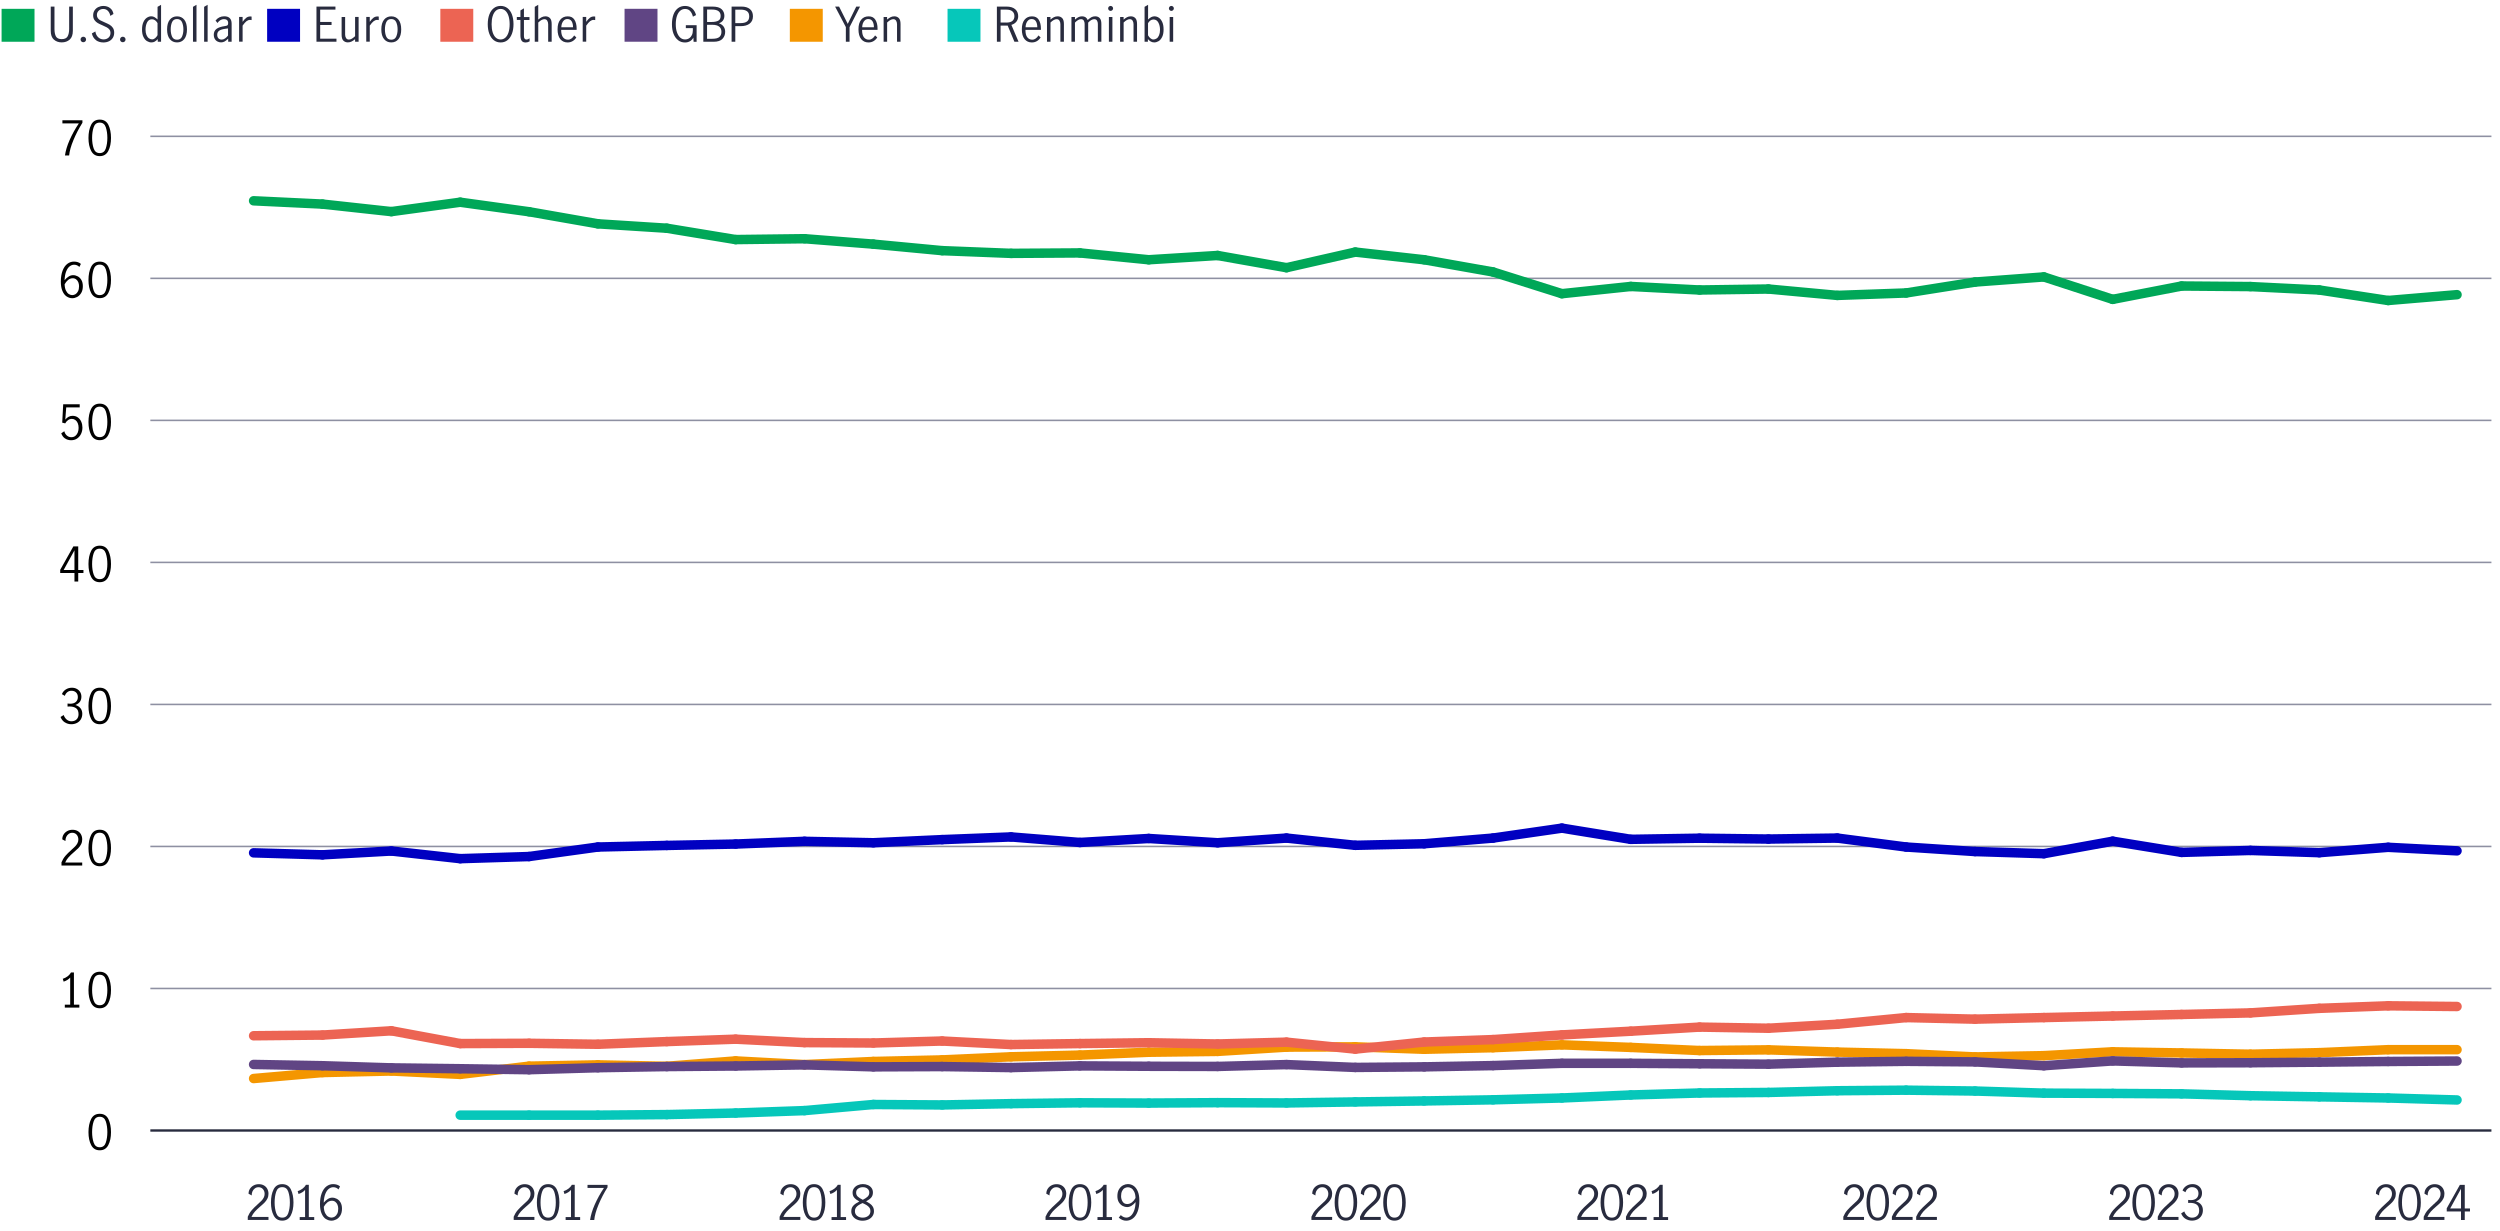 <?xml version="1.0" encoding="UTF-8"?>
<svg id="values" xmlns="http://www.w3.org/2000/svg" viewBox="0 0 790.36 389.26">
  <defs>
    <style>
      .cls-1, .cls-2, .cls-3, .cls-4, .cls-5, .cls-6, .cls-7, .cls-8, .cls-9 {
        fill: none;
      }

      .cls-2 {
        stroke: #8e90a2;
        stroke-width: .5px;
      }

      .cls-2, .cls-4, .cls-5, .cls-6, .cls-7, .cls-8, .cls-9 {
        stroke-miterlimit: 10;
      }

      .cls-10 {
        fill: #00a758;
      }

      .cls-3 {
        stroke: #ec6453;
        stroke-linejoin: round;
      }

      .cls-3, .cls-4, .cls-6, .cls-7, .cls-8, .cls-9 {
        stroke-linecap: round;
        stroke-width: 3px;
      }

      .cls-4 {
        stroke: #f49600;
      }

      .cls-5 {
        stroke: #282b3e;
        stroke-width: .75px;
      }

      .cls-11 {
        fill: #604584;
      }

      .cls-12 {
        fill: #06c7ba;
      }

      .cls-6 {
        stroke: #00a758;
      }

      .cls-7 {
        stroke: #604584;
      }

      .cls-8 {
        stroke: #06c7ba;
      }

      .cls-13 {
        fill: #0000c1;
      }

      .cls-14 {
        fill: #ec6453;
      }

      .cls-15 {
        fill: #282b3e;
      }

      .cls-16 {
        fill: #f49600;
      }

      .cls-9 {
        stroke: #0000c1;
      }
    </style>
  </defs>
  <g>
    <g>
      <g>
        <path d="M28.82,362.01c-.57-1.1-.85-2.46-.85-4.09s.28-3.02.83-4.13c.55-1.11,1.46-1.67,2.73-1.67s2.19.56,2.74,1.67c.54,1.12.82,2.49.82,4.13s-.28,3-.85,4.09c-.57,1.1-1.47,1.65-2.71,1.65s-2.14-.55-2.71-1.65ZM33.44,361.25c.33-.96.5-2.08.5-3.34s-.16-2.39-.49-3.38c-.33-.98-.97-1.47-1.93-1.47s-1.59.49-1.91,1.47c-.33.98-.49,2.11-.49,3.38s.17,2.37.5,3.34.96,1.45,1.91,1.45,1.59-.48,1.92-1.45Z"/>
        <g>
          <path d="M22.19,317.62v-8.58c-.47.56-1.16,1-2.07,1.3l-.27-.9c.56-.18,1.07-.44,1.53-.79.46-.34.82-.75,1.07-1.22h.92v10.19h1.71v.93h-4.59v-.93h1.71Z"/>
          <path d="M28.82,317.11c-.57-1.1-.85-2.46-.85-4.1s.28-3.02.83-4.13c.55-1.11,1.46-1.67,2.73-1.67s2.19.56,2.74,1.67c.54,1.12.82,2.49.82,4.13s-.28,3-.85,4.1c-.57,1.1-1.47,1.65-2.71,1.65s-2.14-.55-2.71-1.65ZM33.44,316.35c.33-.97.5-2.08.5-3.34s-.16-2.39-.49-3.38c-.33-.98-.97-1.47-1.93-1.47s-1.59.49-1.91,1.47c-.33.98-.49,2.11-.49,3.38s.17,2.37.5,3.34c.33.96.96,1.45,1.91,1.45s1.59-.48,1.92-1.45Z"/>
        </g>
        <g>
          <path d="M20.66,270.59c.5-.57,1.13-1.2,1.9-1.89.51-.45.91-.82,1.2-1.12.29-.3.53-.63.72-.99.19-.36.29-.75.29-1.17,0-.6-.17-1.1-.52-1.52-.35-.41-.82-.62-1.4-.62-.44,0-.83.12-1.16.37-.33.25-.59.56-.77.96-.17.4-.25.82-.23,1.27l-1-.52c0-.56.12-1.07.41-1.53.28-.46.67-.82,1.16-1.09.5-.27,1.05-.41,1.66-.41s1.18.13,1.64.4c.46.27.82.63,1.06,1.09s.37.97.37,1.54-.11,1.07-.34,1.52c-.23.46-.51.86-.85,1.21-.34.35-.81.78-1.4,1.28-.71.61-1.29,1.16-1.72,1.64-.44.48-.79,1.04-1.07,1.67h5.38v.96h-6.55v-1.02c.33-.79.74-1.47,1.24-2.04Z"/>
          <path d="M28.82,272.21c-.57-1.1-.85-2.46-.85-4.1s.28-3.02.83-4.13c.55-1.11,1.46-1.67,2.73-1.67s2.19.56,2.74,1.67c.54,1.12.82,2.49.82,4.13s-.28,3-.85,4.1c-.57,1.1-1.47,1.65-2.71,1.65s-2.14-.55-2.71-1.65ZM33.44,271.45c.33-.97.5-2.08.5-3.34s-.16-2.39-.49-3.38c-.33-.98-.97-1.47-1.93-1.47s-1.59.49-1.91,1.47c-.33.98-.49,2.11-.49,3.38s.17,2.37.5,3.34c.33.96.96,1.45,1.91,1.45s1.59-.48,1.92-1.45Z"/>
        </g>
        <g>
          <path d="M20.47,228.36c-.62-.41-1.06-.98-1.33-1.69l.99-.62c.2.58.52,1.06.95,1.43.44.37.93.55,1.49.55.68,0,1.23-.2,1.64-.6.41-.4.62-.94.62-1.62,0-.88-.25-1.51-.75-1.89-.5-.38-1.2-.57-2.1-.57-.27,0-.48,0-.63.03v-.96c.24.04.51.06.81.06.79,0,1.4-.19,1.82-.57s.63-.89.63-1.53-.19-1.09-.56-1.46c-.37-.36-.86-.54-1.48-.54-.5,0-.94.15-1.31.46-.38.31-.63.69-.76,1.15l-.93-.54c.24-.61.64-1.1,1.21-1.47.57-.37,1.22-.56,1.96-.56.57,0,1.08.12,1.54.37s.81.58,1.07,1.01c.25.43.38.91.38,1.44,0,.63-.15,1.16-.45,1.59-.3.43-.79.78-1.46,1.05.71.2,1.25.55,1.63,1.04.38.49.56,1.07.56,1.73s-.15,1.25-.45,1.75-.71.88-1.24,1.15c-.53.27-1.12.41-1.78.41-.77,0-1.46-.21-2.08-.62Z"/>
          <path d="M28.82,227.31c-.57-1.1-.85-2.46-.85-4.1s.28-3.02.83-4.13c.55-1.11,1.46-1.67,2.73-1.67s2.19.56,2.74,1.67c.54,1.12.82,2.49.82,4.13s-.28,3-.85,4.1c-.57,1.1-1.47,1.65-2.71,1.65s-2.14-.55-2.71-1.65ZM33.44,226.55c.33-.97.5-2.08.5-3.34s-.16-2.39-.49-3.38c-.33-.98-.97-1.47-1.93-1.47s-1.59.49-1.91,1.47c-.33.98-.49,2.11-.49,3.38s.17,2.37.5,3.34c.33.96.96,1.45,1.91,1.45s1.59-.48,1.92-1.45Z"/>
        </g>
        <g>
          <path d="M23.54,181.15h-4.51v-1l4.16-7.41h1.54v7.47h1.65v.94h-1.65v2.7h-1.19v-2.7ZM23.54,180.2v-6.21h-.01l-3.41,6.21h3.42Z"/>
          <path d="M28.82,182.41c-.57-1.1-.85-2.46-.85-4.1s.28-3.02.83-4.13c.55-1.11,1.46-1.67,2.73-1.67s2.19.56,2.74,1.67c.54,1.12.82,2.49.82,4.13s-.28,3-.85,4.1c-.57,1.1-1.47,1.65-2.71,1.65s-2.14-.55-2.71-1.65ZM33.44,181.65c.33-.97.5-2.08.5-3.34s-.16-2.39-.49-3.38c-.33-.98-.97-1.47-1.93-1.47s-1.59.49-1.91,1.47c-.33.98-.49,2.11-.49,3.38s.17,2.37.5,3.34c.33.96.96,1.45,1.91,1.45s1.59-.48,1.92-1.45Z"/>
        </g>
        <g>
          <path d="M20.54,138.61c-.55-.38-.94-.93-1.17-1.63l.96-.65c.15.58.42,1.04.82,1.38.4.34.86.51,1.39.51s.94-.14,1.29-.42c.35-.28.61-.65.77-1.09.17-.45.25-.93.25-1.44,0-.58-.09-1.08-.28-1.52-.19-.43-.45-.76-.77-.98-.33-.23-.69-.34-1.09-.34-.44,0-.84.13-1.21.4s-.67.61-.88,1.02l-.95-.23.31-5.81h5.22v.98h-4.26l-.3,3.87c.65-.8,1.42-1.2,2.29-1.2.66,0,1.23.17,1.7.52.47.35.83.8,1.07,1.37.24.56.36,1.17.36,1.81,0,.72-.14,1.39-.43,2-.29.61-.71,1.1-1.25,1.47-.54.37-1.17.55-1.89.55s-1.39-.19-1.94-.58Z"/>
          <path d="M28.82,137.51c-.57-1.1-.85-2.46-.85-4.1s.28-3.02.83-4.13c.55-1.11,1.46-1.67,2.73-1.67s2.19.56,2.74,1.67c.54,1.12.82,2.49.82,4.13s-.28,3-.85,4.1c-.57,1.1-1.47,1.65-2.71,1.65s-2.14-.55-2.71-1.65ZM33.44,136.75c.33-.97.5-2.08.5-3.34s-.16-2.39-.49-3.38c-.33-.98-.97-1.47-1.93-1.47s-1.59.49-1.91,1.47c-.33.98-.49,2.11-.49,3.38s.17,2.37.5,3.34c.33.96.96,1.45,1.91,1.45s1.59-.48,1.92-1.45Z"/>
        </g>
        <g>
          <path d="M21.07,93.73c-.55-.37-1-.95-1.33-1.73-.34-.79-.51-1.77-.51-2.95,0-1.37.19-2.53.56-3.49s.87-1.67,1.5-2.15,1.33-.71,2.1-.71c.43,0,.83.06,1.21.18.38.12.7.31.97.56l-.48.96c-.45-.47-1-.71-1.67-.71-.47,0-.92.16-1.37.49-.44.32-.81.85-1.11,1.58-.3.73-.48,1.67-.53,2.82.41-.49.84-.88,1.3-1.16.45-.29.92-.43,1.4-.43.51,0,1,.13,1.47.38s.86.64,1.16,1.16.45,1.17.45,1.94c0,.88-.18,1.6-.53,2.17-.35.57-.78.98-1.29,1.25-.51.26-1.01.39-1.51.39-.64,0-1.24-.19-1.79-.56ZM23.87,93c.33-.2.6-.51.81-.94.21-.43.31-.96.31-1.6,0-.42-.08-.82-.22-1.2-.15-.38-.38-.69-.68-.93-.3-.24-.66-.36-1.08-.36-.55,0-1.04.18-1.48.54-.44.36-.8.82-1.1,1.37.03.83.17,1.5.43,2.01.26.51.56.87.92,1.09.36.21.71.32,1.06.32s.71-.1,1.04-.3Z"/>
          <path d="M28.82,92.61c-.57-1.1-.85-2.46-.85-4.1s.28-3.02.83-4.13c.55-1.11,1.46-1.67,2.73-1.67s2.19.56,2.74,1.67c.54,1.12.82,2.49.82,4.13s-.28,3-.85,4.1c-.57,1.1-1.47,1.65-2.71,1.65s-2.14-.55-2.71-1.65ZM33.44,91.85c.33-.97.5-2.08.5-3.34s-.16-2.39-.49-3.38c-.33-.98-.97-1.47-1.93-1.47s-1.59.49-1.91,1.47c-.33.98-.49,2.11-.49,3.38s.17,2.37.5,3.34c.33.96.96,1.45,1.91,1.45s1.59-.48,1.92-1.45Z"/>
        </g>
        <g>
          <path d="M22.02,44.25c.78-1.76,1.74-3.51,2.9-5.24h-5.19v-.98h6.33v.78c-1.11,1.77-2.06,3.59-2.84,5.47s-1.24,3.5-1.36,4.87h-1.32c.21-1.5.7-3.13,1.48-4.9Z"/>
          <path d="M28.82,47.71c-.57-1.1-.85-2.46-.85-4.1s.28-3.02.83-4.13c.55-1.11,1.46-1.67,2.73-1.67s2.19.56,2.74,1.67c.54,1.12.82,2.49.82,4.13s-.28,3-.85,4.1c-.57,1.1-1.47,1.65-2.71,1.65s-2.14-.55-2.71-1.65ZM33.44,46.95c.33-.97.5-2.08.5-3.34s-.16-2.39-.49-3.38c-.33-.98-.97-1.47-1.93-1.47s-1.59.49-1.91,1.47c-.33.98-.49,2.11-.49,3.38s.17,2.37.5,3.34c.33.96.96,1.45,1.91,1.45s1.59-.48,1.92-1.45Z"/>
        </g>
      </g>
      <g>
        <line class="cls-5" x1="47.53" y1="357.4" x2="787.65" y2="357.4"/>
        <line class="cls-2" x1="47.53" y1="312.5" x2="787.65" y2="312.5"/>
        <line class="cls-2" x1="47.53" y1="267.6" x2="787.65" y2="267.6"/>
        <line class="cls-2" x1="47.53" y1="222.7" x2="787.65" y2="222.7"/>
        <line class="cls-2" x1="47.53" y1="177.8" x2="787.65" y2="177.8"/>
        <line class="cls-2" x1="47.53" y1="132.9" x2="787.65" y2="132.9"/>
        <line class="cls-2" x1="47.53" y1="88" x2="787.65" y2="88"/>
        <line class="cls-2" x1="47.53" y1="43.1" x2="787.65" y2="43.1"/>
      </g>
    </g>
    <g>
      <g>
        <line class="cls-6" x1="101.95" y1="64.52" x2="80.18" y2="63.48"/>
        <line class="cls-6" x1="123.72" y1="66.9" x2="101.95" y2="64.52"/>
        <line class="cls-6" x1="145.49" y1="63.93" x2="123.72" y2="66.9"/>
        <line class="cls-6" x1="167.25" y1="66.94" x2="145.49" y2="63.93"/>
        <line class="cls-6" x1="189.02" y1="70.76" x2="167.25" y2="66.94"/>
        <line class="cls-6" x1="210.79" y1="72.15" x2="189.02" y2="70.76"/>
        <line class="cls-6" x1="232.56" y1="75.74" x2="210.79" y2="72.15"/>
        <line class="cls-6" x1="254.33" y1="75.47" x2="232.56" y2="75.74"/>
        <line class="cls-6" x1="276.1" y1="77.18" x2="254.33" y2="75.47"/>
        <line class="cls-6" x1="297.86" y1="79.24" x2="276.1" y2="77.18"/>
        <line class="cls-6" x1="319.63" y1="80.1" x2="297.86" y2="79.24"/>
        <line class="cls-6" x1="341.4" y1="79.96" x2="319.63" y2="80.1"/>
        <line class="cls-6" x1="363.17" y1="82.12" x2="341.4" y2="79.96"/>
        <line class="cls-6" x1="384.94" y1="80.77" x2="363.17" y2="82.12"/>
        <line class="cls-6" x1="406.71" y1="84.63" x2="384.94" y2="80.77"/>
        <line class="cls-6" x1="428.47" y1="79.69" x2="406.71" y2="84.63"/>
        <line class="cls-6" x1="450.24" y1="82.12" x2="428.47" y2="79.69"/>
        <line class="cls-6" x1="472.01" y1="85.98" x2="450.24" y2="82.12"/>
        <line class="cls-6" x1="493.78" y1="92.85" x2="472.01" y2="85.98"/>
        <line class="cls-6" x1="515.55" y1="90.56" x2="493.78" y2="92.85"/>
        <line class="cls-6" x1="537.31" y1="91.68" x2="515.55" y2="90.56"/>
        <line class="cls-6" x1="559.08" y1="91.37" x2="537.31" y2="91.68"/>
        <line class="cls-6" x1="580.85" y1="93.39" x2="559.08" y2="91.37"/>
        <line class="cls-6" x1="602.62" y1="92.62" x2="580.85" y2="93.39"/>
        <line class="cls-6" x1="624.39" y1="89.17" x2="602.62" y2="92.62"/>
        <line class="cls-6" x1="646.16" y1="87.55" x2="624.39" y2="89.17"/>
        <line class="cls-6" x1="667.92" y1="94.64" x2="646.16" y2="87.55"/>
        <line class="cls-6" x1="689.69" y1="90.42" x2="667.92" y2="94.64"/>
        <line class="cls-6" x1="711.46" y1="90.6" x2="689.69" y2="90.42"/>
        <line class="cls-6" x1="733.23" y1="91.68" x2="711.46" y2="90.6"/>
        <line class="cls-6" x1="755" y1="95" x2="733.23" y2="91.68"/>
        <line class="cls-6" x1="776.77" y1="93.16" x2="755" y2="95"/>
      </g>
      <g>
        <line class="cls-9" x1="101.95" y1="270.25" x2="80.18" y2="269.62"/>
        <line class="cls-9" x1="123.72" y1="269.04" x2="101.95" y2="270.25"/>
        <line class="cls-9" x1="145.49" y1="271.46" x2="123.72" y2="269.04"/>
        <line class="cls-9" x1="167.25" y1="270.79" x2="145.49" y2="271.46"/>
        <line class="cls-9" x1="189.02" y1="267.78" x2="167.25" y2="270.79"/>
        <line class="cls-9" x1="210.79" y1="267.28" x2="189.02" y2="267.78"/>
        <line class="cls-9" x1="232.56" y1="266.84" x2="210.79" y2="267.28"/>
        <line class="cls-9" x1="254.33" y1="265.98" x2="232.56" y2="266.84"/>
        <line class="cls-9" x1="276.1" y1="266.43" x2="254.33" y2="265.98"/>
        <line class="cls-9" x1="297.86" y1="265.44" x2="276.1" y2="266.43"/>
        <line class="cls-9" x1="319.63" y1="264.59" x2="297.86" y2="265.44"/>
        <line class="cls-9" x1="341.4" y1="266.34" x2="319.63" y2="264.59"/>
        <line class="cls-9" x1="363.17" y1="265.08" x2="341.4" y2="266.34"/>
        <line class="cls-9" x1="384.94" y1="266.43" x2="363.17" y2="265.08"/>
        <line class="cls-9" x1="406.71" y1="264.95" x2="384.94" y2="266.43"/>
        <line class="cls-9" x1="428.47" y1="267.24" x2="406.71" y2="264.95"/>
        <line class="cls-9" x1="450.24" y1="266.75" x2="428.47" y2="267.24"/>
        <line class="cls-9" x1="472.01" y1="264.95" x2="450.24" y2="266.75"/>
        <line class="cls-9" x1="493.78" y1="261.81" x2="472.01" y2="264.95"/>
        <line class="cls-9" x1="515.55" y1="265.35" x2="493.78" y2="261.81"/>
        <line class="cls-9" x1="537.31" y1="264.99" x2="515.55" y2="265.35"/>
        <line class="cls-9" x1="559.08" y1="265.26" x2="537.31" y2="264.99"/>
        <line class="cls-9" x1="580.85" y1="264.95" x2="559.08" y2="265.26"/>
        <line class="cls-9" x1="602.62" y1="267.78" x2="580.85" y2="264.95"/>
        <line class="cls-9" x1="624.39" y1="269.21" x2="602.62" y2="267.78"/>
        <line class="cls-9" x1="646.16" y1="269.89" x2="624.39" y2="269.21"/>
        <line class="cls-9" x1="667.92" y1="265.94" x2="646.16" y2="269.89"/>
        <line class="cls-9" x1="689.69" y1="269.48" x2="667.92" y2="265.94"/>
        <line class="cls-9" x1="711.46" y1="268.86" x2="689.69" y2="269.48"/>
        <line class="cls-9" x1="733.23" y1="269.57" x2="711.46" y2="268.86"/>
        <line class="cls-9" x1="755" y1="267.87" x2="733.23" y2="269.57"/>
        <line class="cls-9" x1="776.77" y1="268.99" x2="755" y2="267.87"/>
      </g>
      <g>
        <line class="cls-8" x1="167.25" y1="352.55" x2="145.49" y2="352.55"/>
        <line class="cls-8" x1="189.02" y1="352.55" x2="167.25" y2="352.55"/>
        <line class="cls-8" x1="210.79" y1="352.37" x2="189.02" y2="352.55"/>
        <line class="cls-8" x1="232.56" y1="351.88" x2="210.79" y2="352.37"/>
        <line class="cls-8" x1="254.33" y1="351.11" x2="232.56" y2="351.88"/>
        <line class="cls-8" x1="276.1" y1="349.18" x2="254.33" y2="351.11"/>
        <line class="cls-8" x1="297.86" y1="349.32" x2="276.1" y2="349.18"/>
        <line class="cls-8" x1="319.63" y1="348.91" x2="297.86" y2="349.32"/>
        <line class="cls-8" x1="341.4" y1="348.64" x2="319.63" y2="348.91"/>
        <line class="cls-8" x1="363.17" y1="348.73" x2="341.4" y2="348.64"/>
        <line class="cls-8" x1="384.94" y1="348.6" x2="363.17" y2="348.73"/>
        <line class="cls-8" x1="406.71" y1="348.69" x2="384.94" y2="348.6"/>
        <line class="cls-8" x1="428.47" y1="348.37" x2="406.71" y2="348.69"/>
        <line class="cls-8" x1="450.24" y1="348.06" x2="428.47" y2="348.37"/>
        <line class="cls-8" x1="472.01" y1="347.7" x2="450.24" y2="348.06"/>
        <line class="cls-8" x1="493.78" y1="347.12" x2="472.01" y2="347.7"/>
        <line class="cls-8" x1="515.55" y1="346.17" x2="493.78" y2="347.12"/>
        <line class="cls-8" x1="537.31" y1="345.54" x2="515.55" y2="346.17"/>
        <line class="cls-8" x1="559.08" y1="345.37" x2="537.31" y2="345.54"/>
        <line class="cls-8" x1="580.85" y1="344.83" x2="559.08" y2="345.37"/>
        <line class="cls-8" x1="602.62" y1="344.65" x2="580.85" y2="344.83"/>
        <line class="cls-8" x1="624.39" y1="344.92" x2="602.62" y2="344.65"/>
        <line class="cls-8" x1="646.16" y1="345.59" x2="624.39" y2="344.92"/>
        <line class="cls-8" x1="667.92" y1="345.68" x2="646.16" y2="345.59"/>
        <line class="cls-8" x1="689.69" y1="345.81" x2="667.92" y2="345.68"/>
        <line class="cls-8" x1="711.46" y1="346.4" x2="689.69" y2="345.81"/>
        <line class="cls-8" x1="733.23" y1="346.76" x2="711.46" y2="346.4"/>
        <line class="cls-8" x1="755" y1="347.12" x2="733.23" y2="346.76"/>
        <line class="cls-8" x1="776.77" y1="347.75" x2="755" y2="347.12"/>
      </g>
      <g>
        <line class="cls-4" x1="101.95" y1="339.08" x2="80.18" y2="340.97"/>
        <line class="cls-4" x1="123.72" y1="338.59" x2="101.95" y2="339.08"/>
        <line class="cls-4" x1="145.49" y1="339.66" x2="123.72" y2="338.59"/>
        <line class="cls-4" x1="167.25" y1="337.06" x2="145.49" y2="339.66"/>
        <line class="cls-4" x1="189.02" y1="336.65" x2="167.25" y2="337.06"/>
        <line class="cls-4" x1="210.79" y1="337.1" x2="189.02" y2="336.65"/>
        <line class="cls-4" x1="232.56" y1="335.4" x2="210.79" y2="337.1"/>
        <line class="cls-4" x1="254.33" y1="336.56" x2="232.56" y2="335.4"/>
        <line class="cls-4" x1="276.1" y1="335.58" x2="254.33" y2="336.56"/>
        <line class="cls-4" x1="297.86" y1="335.08" x2="276.1" y2="335.58"/>
        <line class="cls-4" x1="319.63" y1="334.1" x2="297.86" y2="335.08"/>
        <line class="cls-4" x1="341.4" y1="333.56" x2="319.63" y2="334.1"/>
        <line class="cls-4" x1="363.17" y1="332.66" x2="341.4" y2="333.56"/>
        <line class="cls-4" x1="384.94" y1="332.39" x2="363.17" y2="332.66"/>
        <line class="cls-4" x1="406.71" y1="331.04" x2="384.94" y2="332.39"/>
        <line class="cls-4" x1="428.47" y1="330.95" x2="406.71" y2="331.04"/>
        <line class="cls-4" x1="450.24" y1="331.72" x2="428.47" y2="330.95"/>
        <line class="cls-4" x1="472.01" y1="331.22" x2="450.24" y2="331.72"/>
        <line class="cls-4" x1="493.78" y1="330.32" x2="472.01" y2="331.22"/>
        <line class="cls-4" x1="515.55" y1="331.13" x2="493.78" y2="330.32"/>
        <line class="cls-4" x1="537.31" y1="332.12" x2="515.55" y2="331.13"/>
        <line class="cls-4" x1="559.08" y1="331.9" x2="537.31" y2="332.12"/>
        <line class="cls-4" x1="580.85" y1="332.61" x2="559.08" y2="331.9"/>
        <line class="cls-4" x1="602.62" y1="333.11" x2="580.85" y2="332.61"/>
        <line class="cls-4" x1="624.39" y1="334.14" x2="602.62" y2="333.11"/>
        <line class="cls-4" x1="646.16" y1="333.74" x2="624.39" y2="334.14"/>
        <line class="cls-4" x1="667.92" y1="332.52" x2="646.16" y2="333.74"/>
        <line class="cls-4" x1="689.69" y1="332.88" x2="667.92" y2="332.52"/>
        <line class="cls-4" x1="711.46" y1="333.29" x2="689.69" y2="332.88"/>
        <line class="cls-4" x1="733.23" y1="332.79" x2="711.46" y2="333.29"/>
        <line class="cls-4" x1="755" y1="331.85" x2="733.23" y2="332.79"/>
        <line class="cls-4" x1="776.77" y1="331.85" x2="755" y2="331.85"/>
      </g>
      <g>
        <line class="cls-7" x1="101.95" y1="336.92" x2="80.18" y2="336.52"/>
        <line class="cls-7" x1="123.72" y1="337.6" x2="101.95" y2="336.92"/>
        <line class="cls-7" x1="145.49" y1="337.87" x2="123.72" y2="337.6"/>
        <line class="cls-7" x1="167.25" y1="338.18" x2="145.49" y2="337.87"/>
        <line class="cls-7" x1="189.02" y1="337.55" x2="167.25" y2="338.18"/>
        <line class="cls-7" x1="210.79" y1="337.19" x2="189.02" y2="337.55"/>
        <line class="cls-7" x1="232.56" y1="337.01" x2="210.79" y2="337.19"/>
        <line class="cls-7" x1="254.33" y1="336.65" x2="232.56" y2="337.01"/>
        <line class="cls-7" x1="276.1" y1="337.28" x2="254.33" y2="336.65"/>
        <line class="cls-7" x1="297.86" y1="337.19" x2="276.1" y2="337.28"/>
        <line class="cls-7" x1="319.63" y1="337.51" x2="297.86" y2="337.19"/>
        <line class="cls-7" x1="341.4" y1="336.97" x2="319.63" y2="337.51"/>
        <line class="cls-7" x1="363.17" y1="337.1" x2="341.4" y2="336.97"/>
        <line class="cls-7" x1="384.94" y1="337.15" x2="363.17" y2="337.1"/>
        <line class="cls-7" x1="406.71" y1="336.56" x2="384.94" y2="337.15"/>
        <line class="cls-7" x1="428.47" y1="337.46" x2="406.71" y2="336.56"/>
        <line class="cls-7" x1="450.24" y1="337.28" x2="428.47" y2="337.46"/>
        <line class="cls-7" x1="472.01" y1="336.88" x2="450.24" y2="337.28"/>
        <line class="cls-7" x1="493.78" y1="336.16" x2="472.01" y2="336.88"/>
        <line class="cls-7" x1="515.55" y1="336.16" x2="493.78" y2="336.16"/>
        <line class="cls-7" x1="537.31" y1="336.3" x2="515.55" y2="336.16"/>
        <line class="cls-7" x1="559.08" y1="336.43" x2="537.31" y2="336.3"/>
        <line class="cls-7" x1="580.85" y1="335.8" x2="559.08" y2="336.43"/>
        <line class="cls-7" x1="602.62" y1="335.53" x2="580.85" y2="335.8"/>
        <line class="cls-7" x1="624.39" y1="335.71" x2="602.62" y2="335.53"/>
        <line class="cls-7" x1="646.16" y1="336.92" x2="624.39" y2="335.71"/>
        <line class="cls-7" x1="667.92" y1="335.4" x2="646.16" y2="336.92"/>
        <line class="cls-7" x1="689.69" y1="336.03" x2="667.92" y2="335.4"/>
        <line class="cls-7" x1="711.46" y1="335.98" x2="689.69" y2="336.03"/>
        <line class="cls-7" x1="733.23" y1="335.8" x2="711.46" y2="335.98"/>
        <line class="cls-7" x1="755" y1="335.58" x2="733.23" y2="335.8"/>
        <line class="cls-7" x1="776.77" y1="335.44" x2="755" y2="335.58"/>
      </g>
      <g>
        <line class="cls-3" x1="101.95" y1="327.23" x2="80.18" y2="327.45"/>
        <line class="cls-3" x1="123.72" y1="325.88" x2="101.95" y2="327.23"/>
        <line class="cls-3" x1="145.49" y1="329.92" x2="123.72" y2="325.88"/>
        <line class="cls-3" x1="167.25" y1="329.83" x2="145.49" y2="329.92"/>
        <line class="cls-3" x1="189.02" y1="330.14" x2="167.25" y2="329.83"/>
        <line class="cls-3" x1="210.79" y1="329.29" x2="189.02" y2="330.14"/>
        <line class="cls-3" x1="232.56" y1="328.53" x2="210.79" y2="329.29"/>
        <line class="cls-3" x1="254.33" y1="329.61" x2="232.56" y2="328.53"/>
        <line class="cls-3" x1="276.1" y1="329.74" x2="254.33" y2="329.61"/>
        <line class="cls-3" x1="297.86" y1="329.11" x2="276.1" y2="329.74"/>
        <line class="cls-3" x1="319.63" y1="330.23" x2="297.86" y2="329.11"/>
        <line class="cls-3" x1="341.4" y1="329.92" x2="319.63" y2="330.23"/>
        <line class="cls-3" x1="363.17" y1="329.65" x2="341.4" y2="329.92"/>
        <line class="cls-3" x1="384.94" y1="330.05" x2="363.17" y2="329.65"/>
        <line class="cls-3" x1="406.71" y1="329.47" x2="384.94" y2="330.05"/>
        <line class="cls-3" x1="428.47" y1="331.67" x2="406.71" y2="329.47"/>
        <line class="cls-3" x1="450.24" y1="329.43" x2="428.47" y2="331.67"/>
        <line class="cls-3" x1="472.01" y1="328.66" x2="450.24" y2="329.43"/>
        <line class="cls-3" x1="493.78" y1="327.18" x2="472.01" y2="328.66"/>
        <line class="cls-3" x1="515.55" y1="326.01" x2="493.78" y2="327.18"/>
        <line class="cls-3" x1="537.31" y1="324.71" x2="515.55" y2="326.01"/>
        <line class="cls-3" x1="559.08" y1="325.07" x2="537.31" y2="324.71"/>
        <line class="cls-3" x1="580.85" y1="323.81" x2="559.08" y2="325.07"/>
        <line class="cls-3" x1="602.62" y1="321.7" x2="580.85" y2="323.81"/>
        <line class="cls-3" x1="624.39" y1="322.2" x2="602.62" y2="321.7"/>
        <line class="cls-3" x1="646.16" y1="321.7" x2="624.39" y2="322.2"/>
        <line class="cls-3" x1="667.92" y1="321.21" x2="646.16" y2="321.7"/>
        <line class="cls-3" x1="689.69" y1="320.72" x2="667.92" y2="321.21"/>
        <line class="cls-3" x1="711.46" y1="320.22" x2="689.69" y2="320.72"/>
        <line class="cls-3" x1="733.23" y1="318.78" x2="711.46" y2="320.22"/>
        <line class="cls-3" x1="755" y1="317.98" x2="733.23" y2="318.78"/>
        <line class="cls-3" x1="776.77" y1="318.2" x2="755" y2="317.98"/>
      </g>
    </g>
  </g>
  <g>
    <rect class="cls-1" x="68.31" y="374.01" width="49.5" height="12.9"/>
    <path class="cls-15" d="M79.55,382.63c.5-.57,1.13-1.2,1.9-1.89.51-.45.91-.83,1.2-1.12s.53-.63.72-.99c.19-.36.29-.75.29-1.17,0-.6-.17-1.1-.52-1.51-.35-.41-.82-.62-1.4-.62-.44,0-.83.12-1.16.37s-.59.56-.77.96c-.17.39-.25.82-.23,1.27l-1-.53c0-.56.12-1.07.41-1.53s.67-.83,1.16-1.09c.5-.27,1.05-.41,1.66-.41s1.18.13,1.64.4c.46.27.82.63,1.06,1.09s.37.97.37,1.54-.11,1.07-.34,1.52c-.23.46-.51.86-.85,1.21-.34.36-.81.78-1.4,1.28-.71.61-1.29,1.16-1.72,1.64-.44.49-.79,1.04-1.07,1.67h5.38v.96h-6.55v-1.02c.33-.79.74-1.47,1.24-2.04Z"/>
    <path class="cls-15" d="M86.51,384.25c-.57-1.1-.85-2.46-.85-4.09s.28-3.02.83-4.13c.55-1.11,1.46-1.67,2.73-1.67s2.19.56,2.74,1.67c.54,1.12.82,2.49.82,4.13s-.28,3-.85,4.09c-.57,1.1-1.47,1.65-2.71,1.65s-2.14-.55-2.71-1.65ZM91.14,383.5c.33-.96.5-2.08.5-3.34s-.16-2.39-.49-3.38c-.33-.98-.97-1.47-1.93-1.47s-1.59.49-1.91,1.47c-.33.98-.49,2.11-.49,3.38s.17,2.37.5,3.34.96,1.45,1.91,1.45,1.59-.48,1.92-1.45Z"/>
    <path class="cls-15" d="M96.45,384.76v-8.58c-.47.56-1.16,1-2.07,1.3l-.27-.9c.56-.18,1.07-.44,1.53-.79s.82-.75,1.07-1.22h.92v10.19h1.71v.93h-4.59v-.93h1.71Z"/>
    <path class="cls-15" d="M103,385.38c-.55-.37-1-.95-1.33-1.73-.34-.78-.51-1.77-.51-2.95,0-1.37.19-2.53.56-3.49s.87-1.67,1.5-2.15c.63-.47,1.33-.71,2.1-.71.43,0,.83.06,1.21.18s.7.31.97.55l-.48.96c-.45-.47-1-.71-1.67-.71-.47,0-.92.16-1.37.49s-.81.85-1.11,1.58c-.3.73-.48,1.67-.53,2.82.41-.49.84-.88,1.3-1.16.45-.29.92-.43,1.4-.43.51,0,1,.13,1.47.38.47.26.86.64,1.16,1.16s.45,1.17.45,1.93c0,.88-.18,1.61-.53,2.18-.35.57-.78.98-1.29,1.24-.51.26-1.01.39-1.51.39-.64,0-1.24-.19-1.79-.56ZM105.81,384.64c.33-.2.6-.51.81-.94.21-.42.31-.96.31-1.6,0-.42-.08-.82-.22-1.2-.15-.38-.38-.69-.68-.93-.3-.24-.66-.36-1.08-.36-.55,0-1.04.18-1.48.54-.44.36-.8.82-1.1,1.37.03.83.17,1.5.43,2.01.26.51.56.87.92,1.09.36.21.71.32,1.06.32s.71-.1,1.04-.3Z"/>
  </g>
  <g>
    <rect class="cls-1" x="152.38" y="374.01" width="49.5" height="12.9"/>
    <path class="cls-15" d="M163.62,382.63c.5-.57,1.13-1.2,1.9-1.89.51-.45.91-.83,1.2-1.12s.53-.63.72-.99c.19-.36.29-.75.29-1.17,0-.6-.17-1.1-.52-1.51-.35-.41-.82-.62-1.4-.62-.44,0-.83.12-1.16.37s-.59.56-.77.96c-.17.39-.25.82-.23,1.27l-1-.53c0-.56.12-1.07.41-1.53s.67-.83,1.16-1.09c.5-.27,1.05-.41,1.66-.41s1.18.13,1.64.4c.46.27.82.63,1.06,1.09s.37.97.37,1.54-.11,1.07-.34,1.52c-.23.46-.51.86-.85,1.21-.34.36-.81.78-1.4,1.28-.71.61-1.29,1.16-1.72,1.64-.44.49-.79,1.04-1.07,1.67h5.38v.96h-6.55v-1.02c.33-.79.74-1.47,1.24-2.04Z"/>
    <path class="cls-15" d="M170.58,384.25c-.57-1.1-.85-2.46-.85-4.09s.28-3.02.83-4.13c.55-1.11,1.46-1.67,2.73-1.67s2.19.56,2.74,1.67c.54,1.12.82,2.49.82,4.13s-.28,3-.85,4.09c-.57,1.1-1.47,1.65-2.71,1.65s-2.14-.55-2.71-1.65ZM175.21,383.5c.33-.96.5-2.08.5-3.34s-.16-2.39-.49-3.38c-.33-.98-.97-1.47-1.93-1.47s-1.59.49-1.91,1.47c-.33.98-.49,2.11-.49,3.38s.17,2.37.5,3.34.96,1.45,1.91,1.45,1.59-.48,1.92-1.45Z"/>
    <path class="cls-15" d="M180.52,384.76v-8.58c-.47.56-1.16,1-2.07,1.3l-.27-.9c.56-.18,1.07-.44,1.53-.79s.82-.75,1.07-1.22h.92v10.19h1.71v.93h-4.59v-.93h1.71Z"/>
    <path class="cls-15" d="M188.03,380.8c.78-1.76,1.74-3.51,2.9-5.24h-5.19v-.98h6.33v.78c-1.11,1.77-2.06,3.59-2.84,5.47s-1.24,3.5-1.36,4.87h-1.32c.21-1.5.7-3.13,1.48-4.9Z"/>
  </g>
  <g>
    <rect class="cls-1" x="236.45" y="374.01" width="49.5" height="12.9"/>
    <path class="cls-15" d="M247.69,382.63c.5-.57,1.13-1.2,1.9-1.89.51-.45.91-.83,1.2-1.12s.53-.63.72-.99c.19-.36.29-.75.29-1.17,0-.6-.17-1.1-.52-1.51-.35-.41-.82-.62-1.4-.62-.44,0-.83.12-1.16.37s-.59.56-.77.96c-.17.39-.25.82-.23,1.27l-1-.53c0-.56.12-1.07.41-1.53s.67-.83,1.16-1.09c.5-.27,1.05-.41,1.66-.41s1.18.13,1.64.4c.46.27.82.63,1.06,1.09s.37.97.37,1.54-.11,1.07-.34,1.52c-.23.46-.51.86-.85,1.21-.34.36-.81.78-1.4,1.28-.71.61-1.29,1.16-1.72,1.64-.44.49-.79,1.04-1.07,1.67h5.38v.96h-6.55v-1.02c.33-.79.74-1.47,1.24-2.04Z"/>
    <path class="cls-15" d="M254.65,384.25c-.57-1.1-.85-2.46-.85-4.09s.28-3.02.83-4.13c.55-1.11,1.46-1.67,2.73-1.67s2.19.56,2.74,1.67c.54,1.12.82,2.49.82,4.13s-.28,3-.85,4.09c-.57,1.1-1.47,1.65-2.71,1.65s-2.14-.55-2.71-1.65ZM259.28,383.5c.33-.96.5-2.08.5-3.34s-.16-2.39-.49-3.38c-.33-.98-.97-1.47-1.93-1.47s-1.59.49-1.91,1.47c-.33.98-.49,2.11-.49,3.38s.17,2.37.5,3.34.96,1.45,1.91,1.45,1.59-.48,1.92-1.45Z"/>
    <path class="cls-15" d="M264.59,384.76v-8.58c-.47.56-1.16,1-2.07,1.3l-.27-.9c.56-.18,1.07-.44,1.53-.79s.82-.75,1.07-1.22h.92v10.19h1.71v.93h-4.59v-.93h1.71Z"/>
    <path class="cls-15" d="M275.64,381.1c.44.46.66,1.06.66,1.81,0,.59-.16,1.11-.47,1.57-.32.46-.75.81-1.3,1.06s-1.16.38-1.83.38-1.25-.12-1.79-.37c-.55-.24-.98-.59-1.3-1.04s-.48-.96-.48-1.54c0-.76.22-1.37.67-1.84s1.07-.9,1.88-1.3c-.68-.35-1.21-.74-1.58-1.16-.38-.42-.56-.97-.56-1.63,0-.53.15-1,.46-1.42.3-.42.71-.73,1.21-.95s1.03-.33,1.59-.33,1.1.11,1.58.32c.48.21.87.52,1.16.92.29.4.43.88.43,1.42,0,.66-.19,1.2-.57,1.63-.38.43-.91.81-1.59,1.15.79.41,1.41.84,1.85,1.3ZM274.47,384.41c.47-.37.71-.88.71-1.54,0-.42-.11-.78-.33-1.08-.22-.3-.5-.55-.83-.76s-.78-.44-1.33-.69c-.52.24-.95.47-1.28.68s-.6.47-.82.77c-.21.3-.32.66-.32,1.07,0,.66.23,1.17.71,1.54.47.37,1.05.55,1.75.55s1.27-.18,1.74-.55ZM271.2,378.31c.36.33.88.67,1.58,1,.66-.33,1.17-.67,1.51-1,.35-.34.53-.76.53-1.28s-.19-.93-.58-1.25c-.39-.31-.87-.46-1.46-.46s-1.05.15-1.48.45-.64.72-.64,1.26.18.95.54,1.28Z"/>
  </g>
  <g>
    <rect class="cls-1" x="320.52" y="374.01" width="49.5" height="12.9"/>
    <path class="cls-15" d="M331.76,382.63c.5-.57,1.13-1.2,1.9-1.89.51-.45.91-.83,1.2-1.12s.53-.63.72-.99c.19-.36.29-.75.29-1.17,0-.6-.17-1.1-.52-1.51-.35-.41-.82-.62-1.4-.62-.44,0-.83.12-1.16.37s-.59.56-.77.96c-.17.39-.25.82-.23,1.27l-1-.53c0-.56.12-1.07.41-1.53s.67-.83,1.16-1.09c.5-.27,1.05-.41,1.66-.41s1.18.13,1.64.4c.46.27.82.63,1.06,1.09s.37.97.37,1.54-.11,1.07-.34,1.52c-.23.46-.51.86-.85,1.21-.34.36-.81.78-1.4,1.28-.71.61-1.29,1.16-1.72,1.64-.44.49-.79,1.04-1.07,1.67h5.38v.96h-6.55v-1.02c.33-.79.74-1.47,1.24-2.04Z"/>
    <path class="cls-15" d="M338.72,384.25c-.57-1.1-.85-2.46-.85-4.09s.28-3.02.83-4.13c.55-1.11,1.46-1.67,2.73-1.67s2.19.56,2.74,1.67c.54,1.12.82,2.49.82,4.13s-.28,3-.85,4.09c-.57,1.1-1.47,1.65-2.71,1.65s-2.14-.55-2.71-1.65ZM343.35,383.5c.33-.96.5-2.08.5-3.34s-.16-2.39-.49-3.38c-.33-.98-.97-1.47-1.93-1.47s-1.59.49-1.91,1.47c-.33.98-.49,2.11-.49,3.38s.17,2.37.5,3.34.96,1.45,1.91,1.45,1.59-.48,1.92-1.45Z"/>
    <path class="cls-15" d="M348.66,384.76v-8.58c-.47.56-1.16,1-2.07,1.3l-.27-.9c.56-.18,1.07-.44,1.53-.79s.82-.75,1.07-1.22h.92v10.19h1.71v.93h-4.59v-.93h1.71Z"/>
    <path class="cls-15" d="M353.68,384.96l.65-.81c.57.53,1.15.79,1.74.79.47,0,.92-.16,1.34-.49s.79-.86,1.09-1.59c.3-.74.47-1.68.51-2.83-.39.49-.82.88-1.28,1.16s-.93.43-1.41.43c-.45,0-.91-.12-1.38-.36s-.87-.62-1.2-1.14c-.33-.52-.49-1.18-.49-1.98,0-.87.17-1.59.52-2.16.35-.57.78-.98,1.29-1.25.51-.26,1.01-.39,1.5-.39.65,0,1.25.18,1.8.55s1,.95,1.33,1.73c.34.78.51,1.76.51,2.94,0,1.37-.19,2.54-.56,3.5s-.87,1.68-1.5,2.15-1.33.71-2.1.71c-.86,0-1.65-.33-2.37-.98ZM357.87,380.11c.45-.36.82-.81,1.12-1.37-.03-.83-.17-1.5-.43-2.01s-.56-.87-.92-1.08c-.36-.21-.71-.31-1.06-.31-.37,0-.72.1-1.05.29s-.6.5-.8.93c-.21.43-.31.96-.31,1.6s.17,1.25.5,1.75c.33.5.81.74,1.43.74.56,0,1.06-.18,1.51-.54Z"/>
  </g>
  <g>
    <rect class="cls-1" x="404.58" y="374.01" width="49.5" height="12.9"/>
    <path class="cls-15" d="M415.83,382.63c.49-.57,1.13-1.2,1.9-1.89.51-.45.91-.83,1.2-1.12.29-.3.53-.63.72-.99.19-.36.29-.75.29-1.17,0-.6-.17-1.1-.52-1.51-.35-.41-.82-.62-1.4-.62-.44,0-.83.12-1.16.37-.33.25-.59.56-.77.96-.17.39-.25.82-.23,1.27l-1-.53c0-.56.12-1.07.4-1.53.28-.46.67-.83,1.16-1.09.5-.27,1.05-.41,1.66-.41s1.18.13,1.64.4c.46.27.82.63,1.06,1.09.25.46.37.97.37,1.54s-.11,1.07-.34,1.52-.52.86-.86,1.21c-.34.36-.8.78-1.39,1.28-.71.61-1.29,1.16-1.72,1.64-.44.49-.79,1.04-1.07,1.67h5.38v.96h-6.55v-1.02c.33-.79.74-1.47,1.24-2.04Z"/>
    <path class="cls-15" d="M422.79,384.25c-.56-1.1-.85-2.46-.85-4.09s.28-3.02.83-4.13c.55-1.11,1.46-1.67,2.73-1.67s2.19.56,2.74,1.67c.54,1.12.82,2.49.82,4.13s-.28,3-.85,4.09c-.57,1.1-1.47,1.65-2.71,1.65s-2.14-.55-2.71-1.65ZM427.42,383.5c.33-.96.49-2.08.49-3.34s-.16-2.39-.49-3.38c-.32-.98-.97-1.47-1.93-1.47s-1.59.49-1.91,1.47c-.32.98-.49,2.11-.49,3.38s.16,2.37.49,3.34.96,1.45,1.91,1.45,1.59-.48,1.92-1.45Z"/>
    <path class="cls-15" d="M431.19,382.63c.49-.57,1.13-1.2,1.9-1.89.51-.45.91-.83,1.2-1.12.29-.3.53-.63.72-.99.19-.36.29-.75.29-1.17,0-.6-.17-1.1-.52-1.51-.35-.41-.82-.62-1.4-.62-.44,0-.83.12-1.16.37-.33.25-.59.56-.77.96-.17.39-.25.82-.23,1.27l-1-.53c0-.56.12-1.07.4-1.53.28-.46.67-.83,1.16-1.09.5-.27,1.05-.41,1.66-.41s1.18.13,1.64.4c.46.27.82.63,1.06,1.09.25.46.37.97.37,1.54s-.11,1.07-.34,1.52-.52.86-.86,1.21c-.34.36-.8.78-1.39,1.28-.71.61-1.29,1.16-1.72,1.64-.44.49-.79,1.04-1.07,1.67h5.38v.96h-6.55v-1.02c.33-.79.74-1.47,1.24-2.04Z"/>
    <path class="cls-15" d="M438.15,384.25c-.57-1.1-.85-2.46-.85-4.09s.28-3.02.82-4.13c.55-1.11,1.46-1.67,2.73-1.67s2.19.56,2.74,1.67c.54,1.12.82,2.49.82,4.13s-.28,3-.85,4.09c-.56,1.1-1.47,1.65-2.71,1.65s-2.14-.55-2.71-1.65ZM442.78,383.5c.33-.96.5-2.08.5-3.34s-.16-2.39-.49-3.38c-.33-.98-.97-1.47-1.93-1.47s-1.59.49-1.91,1.47c-.33.98-.49,2.11-.49,3.38s.17,2.37.5,3.34.96,1.45,1.9,1.45,1.59-.48,1.92-1.45Z"/>
  </g>
  <g>
    <rect class="cls-1" x="488.65" y="374.01" width="49.5" height="12.9"/>
    <path class="cls-15" d="M499.9,382.63c.5-.57,1.13-1.2,1.9-1.89.51-.45.91-.83,1.2-1.12s.53-.63.72-.99c.19-.36.29-.75.29-1.17,0-.6-.17-1.1-.52-1.51-.35-.41-.82-.62-1.4-.62-.44,0-.83.12-1.16.37s-.59.56-.77.96c-.17.39-.25.82-.23,1.27l-1-.53c0-.56.12-1.07.41-1.53s.67-.83,1.16-1.09c.5-.27,1.05-.41,1.66-.41s1.18.13,1.64.4c.46.27.82.63,1.06,1.09s.37.97.37,1.54-.11,1.07-.34,1.52c-.23.46-.51.86-.85,1.21-.34.36-.81.78-1.4,1.28-.71.61-1.29,1.16-1.72,1.64-.44.49-.79,1.04-1.07,1.67h5.38v.96h-6.55v-1.02c.33-.79.74-1.47,1.24-2.04Z"/>
    <path class="cls-15" d="M506.86,384.25c-.57-1.1-.85-2.46-.85-4.09s.28-3.02.83-4.13c.55-1.11,1.46-1.67,2.73-1.67s2.19.56,2.74,1.67c.54,1.12.82,2.49.82,4.13s-.28,3-.85,4.09c-.57,1.1-1.47,1.65-2.71,1.65s-2.14-.55-2.71-1.65ZM511.48,383.5c.33-.96.5-2.08.5-3.34s-.16-2.39-.49-3.38c-.33-.98-.97-1.47-1.93-1.47s-1.59.49-1.91,1.47c-.33.98-.49,2.11-.49,3.38s.17,2.37.5,3.34.96,1.45,1.91,1.45,1.59-.48,1.92-1.45Z"/>
    <path class="cls-15" d="M515.26,382.63c.5-.57,1.13-1.2,1.9-1.89.51-.45.91-.83,1.2-1.12s.53-.63.72-.99c.19-.36.29-.75.29-1.17,0-.6-.17-1.1-.52-1.51-.35-.41-.82-.62-1.4-.62-.44,0-.83.12-1.16.37s-.59.56-.77.96c-.17.39-.25.82-.23,1.27l-1-.53c0-.56.12-1.07.41-1.53s.67-.83,1.16-1.09c.5-.27,1.05-.41,1.66-.41s1.18.13,1.64.4c.46.27.82.63,1.06,1.09s.37.97.37,1.54-.11,1.07-.34,1.52c-.23.46-.51.86-.85,1.21-.34.36-.81.78-1.4,1.28-.71.61-1.29,1.16-1.72,1.64-.44.49-.79,1.04-1.07,1.67h5.38v.96h-6.55v-1.02c.33-.79.74-1.47,1.24-2.04Z"/>
    <path class="cls-15" d="M524.47,384.76v-8.58c-.47.56-1.16,1-2.07,1.3l-.27-.9c.56-.18,1.07-.44,1.53-.79s.82-.75,1.07-1.22h.92v10.19h1.71v.93h-4.59v-.93h1.71Z"/>
  </g>
  <g>
    <rect class="cls-1" x="572.72" y="374.01" width="49.5" height="12.9"/>
    <path class="cls-15" d="M583.97,382.63c.5-.57,1.13-1.2,1.9-1.89.51-.45.91-.83,1.2-1.12s.53-.63.72-.99c.19-.36.29-.75.29-1.17,0-.6-.17-1.1-.52-1.51-.35-.41-.82-.62-1.4-.62-.44,0-.83.12-1.16.37s-.59.56-.77.96c-.17.39-.25.82-.23,1.27l-1-.53c0-.56.12-1.07.41-1.53s.67-.83,1.16-1.09c.5-.27,1.05-.41,1.66-.41s1.18.13,1.64.4c.46.27.82.63,1.06,1.09s.37.97.37,1.54-.11,1.07-.34,1.52c-.23.46-.51.86-.85,1.21-.34.36-.81.78-1.4,1.28-.71.61-1.29,1.16-1.72,1.64-.44.49-.79,1.04-1.07,1.67h5.38v.96h-6.55v-1.02c.33-.79.74-1.47,1.24-2.04Z"/>
    <path class="cls-15" d="M590.93,384.25c-.57-1.1-.85-2.46-.85-4.09s.28-3.02.83-4.13c.55-1.11,1.46-1.67,2.73-1.67s2.19.56,2.74,1.67c.54,1.12.82,2.49.82,4.13s-.28,3-.85,4.09c-.57,1.1-1.47,1.65-2.71,1.65s-2.14-.55-2.71-1.65ZM595.55,383.5c.33-.96.5-2.08.5-3.34s-.16-2.39-.49-3.38c-.33-.98-.97-1.47-1.93-1.47s-1.59.49-1.91,1.47c-.33.98-.49,2.11-.49,3.38s.17,2.37.5,3.34.96,1.45,1.91,1.45,1.59-.48,1.92-1.45Z"/>
    <path class="cls-15" d="M599.33,382.63c.5-.57,1.13-1.2,1.9-1.89.51-.45.91-.83,1.2-1.12s.53-.63.72-.99c.19-.36.29-.75.29-1.17,0-.6-.17-1.1-.52-1.51-.35-.41-.82-.62-1.4-.62-.44,0-.83.12-1.16.37s-.59.56-.77.96c-.17.39-.25.82-.23,1.27l-1-.53c0-.56.12-1.07.41-1.53s.67-.83,1.16-1.09c.5-.27,1.05-.41,1.66-.41s1.18.13,1.64.4c.46.27.82.63,1.06,1.09s.37.97.37,1.54-.11,1.07-.34,1.52c-.23.46-.51.86-.85,1.21-.34.36-.81.78-1.4,1.28-.71.61-1.29,1.16-1.72,1.64-.44.49-.79,1.04-1.07,1.67h5.38v.96h-6.55v-1.02c.33-.79.74-1.47,1.24-2.04Z"/>
    <path class="cls-15" d="M607.01,382.63c.5-.57,1.13-1.2,1.9-1.89.51-.45.91-.83,1.2-1.12s.53-.63.72-.99c.19-.36.29-.75.29-1.17,0-.6-.17-1.1-.52-1.51-.35-.41-.82-.62-1.4-.62-.44,0-.83.12-1.16.37s-.59.56-.77.96c-.17.39-.25.82-.23,1.27l-1-.53c0-.56.12-1.07.41-1.53s.67-.83,1.16-1.09c.5-.27,1.05-.41,1.66-.41s1.18.13,1.64.4c.46.27.82.63,1.06,1.09s.37.97.37,1.54-.11,1.07-.34,1.52c-.23.46-.51.86-.85,1.21-.34.36-.81.78-1.4,1.28-.71.61-1.29,1.16-1.72,1.64-.44.49-.79,1.04-1.07,1.67h5.38v.96h-6.55v-1.02c.33-.79.74-1.47,1.24-2.04Z"/>
  </g>
  <g>
    <rect class="cls-1" x="656.79" y="374.01" width="49.5" height="12.9"/>
    <path class="cls-15" d="M668.03,382.63c.5-.57,1.13-1.2,1.9-1.89.51-.45.91-.83,1.2-1.12s.53-.63.72-.99c.19-.36.29-.75.29-1.17,0-.6-.17-1.1-.52-1.51-.35-.41-.82-.62-1.4-.62-.44,0-.83.12-1.16.37s-.59.56-.77.96c-.17.39-.25.82-.23,1.27l-1-.53c0-.56.12-1.07.41-1.53s.67-.83,1.16-1.09c.5-.27,1.05-.41,1.66-.41s1.18.13,1.64.4c.46.27.82.63,1.06,1.09s.37.97.37,1.54-.11,1.07-.34,1.52c-.23.46-.51.86-.85,1.21-.34.36-.81.78-1.4,1.28-.71.61-1.29,1.16-1.72,1.64-.44.49-.79,1.04-1.07,1.67h5.38v.96h-6.55v-1.02c.33-.79.74-1.47,1.24-2.04Z"/>
    <path class="cls-15" d="M674.99,384.25c-.57-1.1-.85-2.46-.85-4.09s.28-3.02.83-4.13c.55-1.11,1.46-1.67,2.73-1.67s2.19.56,2.74,1.67c.54,1.12.82,2.49.82,4.13s-.28,3-.85,4.09c-.57,1.1-1.47,1.65-2.71,1.65s-2.14-.55-2.71-1.65ZM679.62,383.5c.33-.96.5-2.08.5-3.34s-.16-2.39-.49-3.38c-.33-.98-.97-1.47-1.93-1.47s-1.59.49-1.91,1.47c-.33.98-.49,2.11-.49,3.38s.17,2.37.5,3.34.96,1.45,1.91,1.45,1.59-.48,1.92-1.45Z"/>
    <path class="cls-15" d="M683.39,382.63c.5-.57,1.13-1.2,1.9-1.89.51-.45.91-.83,1.2-1.12s.53-.63.72-.99c.19-.36.29-.75.29-1.17,0-.6-.17-1.1-.52-1.51-.35-.41-.82-.62-1.4-.62-.44,0-.83.12-1.16.37s-.59.56-.77.96c-.17.39-.25.82-.23,1.27l-1-.53c0-.56.12-1.07.41-1.53s.67-.83,1.16-1.09c.5-.27,1.05-.41,1.66-.41s1.18.13,1.64.4c.46.27.82.63,1.06,1.09s.37.97.37,1.54-.11,1.07-.34,1.52c-.23.46-.51.86-.85,1.21-.34.36-.81.78-1.4,1.28-.71.61-1.29,1.16-1.72,1.64-.44.49-.79,1.04-1.07,1.67h5.38v.96h-6.55v-1.02c.33-.79.74-1.47,1.24-2.04Z"/>
    <path class="cls-15" d="M690.89,385.3c-.62-.41-1.06-.98-1.33-1.7l.99-.62c.2.58.52,1.06.95,1.42.44.37.93.56,1.49.56.68,0,1.23-.2,1.64-.6.41-.4.62-.94.62-1.62,0-.88-.25-1.51-.75-1.89s-1.2-.57-2.1-.57c-.27,0-.48.01-.63.03v-.96c.24.04.51.06.81.06.79,0,1.4-.19,1.82-.57s.63-.89.63-1.53-.19-1.09-.56-1.46c-.37-.36-.86-.54-1.48-.54-.5,0-.94.15-1.31.46-.38.3-.63.69-.76,1.15l-.93-.54c.24-.61.64-1.1,1.21-1.47.57-.37,1.22-.56,1.96-.56.57,0,1.08.12,1.54.37s.81.58,1.07,1.01c.25.43.38.91.38,1.44,0,.63-.15,1.16-.45,1.59s-.79.78-1.46,1.05c.71.2,1.25.55,1.63,1.04s.56,1.07.56,1.73-.15,1.25-.45,1.75-.71.88-1.24,1.16c-.53.27-1.12.4-1.78.4-.77,0-1.46-.21-2.08-.61Z"/>
  </g>
  <g>
    <rect class="cls-1" x="740.86" y="374.01" width="49.5" height="12.9"/>
    <path class="cls-15" d="M752.1,382.63c.5-.57,1.13-1.2,1.9-1.89.51-.45.91-.83,1.2-1.12s.53-.63.72-.99c.19-.36.29-.75.29-1.17,0-.6-.17-1.1-.52-1.51-.35-.41-.82-.62-1.4-.62-.44,0-.83.12-1.16.37s-.59.56-.77.96c-.17.39-.25.82-.23,1.27l-1-.53c0-.56.12-1.07.41-1.53s.67-.83,1.16-1.09c.5-.27,1.05-.41,1.66-.41s1.18.13,1.64.4c.46.27.82.63,1.06,1.09s.37.97.37,1.54-.11,1.07-.34,1.52c-.23.46-.51.86-.85,1.21-.34.36-.81.78-1.4,1.28-.71.61-1.29,1.16-1.72,1.64-.44.49-.79,1.04-1.07,1.67h5.38v.96h-6.55v-1.02c.33-.79.74-1.47,1.24-2.04Z"/>
    <path class="cls-15" d="M759.06,384.25c-.57-1.1-.85-2.46-.85-4.09s.28-3.02.83-4.13c.55-1.11,1.46-1.67,2.73-1.67s2.19.56,2.74,1.67c.54,1.12.82,2.49.82,4.13s-.28,3-.85,4.09c-.57,1.1-1.47,1.65-2.71,1.65s-2.14-.55-2.71-1.65ZM763.69,383.5c.33-.96.5-2.08.5-3.34s-.16-2.39-.49-3.38c-.33-.98-.97-1.47-1.93-1.47s-1.59.49-1.91,1.47c-.33.98-.49,2.11-.49,3.38s.17,2.37.5,3.34.96,1.45,1.91,1.45,1.59-.48,1.92-1.45Z"/>
    <path class="cls-15" d="M767.46,382.63c.5-.57,1.13-1.2,1.9-1.89.51-.45.91-.83,1.2-1.12s.53-.63.72-.99c.19-.36.29-.75.29-1.17,0-.6-.17-1.1-.52-1.51-.35-.41-.82-.62-1.4-.62-.44,0-.83.12-1.16.37s-.59.56-.77.96c-.17.39-.25.82-.23,1.27l-1-.53c0-.56.12-1.07.41-1.53s.67-.83,1.16-1.09c.5-.27,1.05-.41,1.66-.41s1.18.13,1.64.4c.46.27.82.63,1.06,1.09s.37.97.37,1.54-.11,1.07-.34,1.52c-.23.46-.51.86-.85,1.21-.34.36-.81.78-1.4,1.28-.71.61-1.29,1.16-1.72,1.64-.44.49-.79,1.04-1.07,1.67h5.38v.96h-6.55v-1.02c.33-.79.74-1.47,1.24-2.04Z"/>
    <path class="cls-15" d="M778.03,382.99h-4.51v-1l4.16-7.41h1.54v7.47h1.65v.94h-1.65v2.7h-1.19v-2.7ZM778.03,382.05v-6.21h-.01l-3.41,6.21h3.42Z"/>
  </g>
  <g>
    <path class="cls-10" d="M10.91,13.2H.5V2.79h10.41v10.41Z"/>
    <path class="cls-15" d="M17.04,12.53c-.67-.59-1-1.52-1-2.79V2.08h1.18v7.07c0,1.03.16,1.82.47,2.38.32.56.92.84,1.82.84s1.52-.28,1.85-.85.5-1.36.5-2.38V2.08h1.17v7.65c0,1.27-.33,2.2-1,2.79-.67.59-1.51.88-2.51.88s-1.82-.29-2.48-.88Z"/>
    <path class="cls-15" d="M25.72,13.1c-.17-.17-.25-.37-.25-.61s.08-.46.25-.63.37-.25.61-.25.46.08.63.25.25.38.25.63-.08.44-.25.61-.38.25-.63.25-.44-.08-.61-.25Z"/>
    <path class="cls-15" d="M30.33,12.68c-.65-.49-1.08-1.19-1.29-2.12l1.11-.61c.1.74.39,1.34.87,1.81.48.46,1.05.7,1.72.7.63,0,1.15-.19,1.57-.56.42-.37.62-.88.62-1.53,0-.4-.11-.74-.33-1.02-.22-.28-.49-.51-.82-.69-.33-.18-.76-.38-1.31-.62-.65-.28-1.18-.53-1.58-.76-.4-.23-.74-.54-1.02-.94-.28-.4-.42-.89-.42-1.49s.14-1.11.43-1.56.67-.8,1.17-1.04,1.04-.37,1.64-.37c.83,0,1.54.23,2.12.68.58.45.93,1.07,1.06,1.86l-.99.6c-.12-.65-.37-1.18-.76-1.58-.38-.41-.87-.61-1.46-.61s-1.06.18-1.45.54c-.38.36-.58.82-.58,1.38,0,.4.11.74.32,1.02s.49.51.81.68c.33.17.76.38,1.31.61.66.28,1.19.54,1.59.77.4.23.74.55,1.02.96s.42.92.42,1.53-.14,1.14-.41,1.6c-.28.47-.67.84-1.19,1.1-.51.26-1.12.4-1.81.4-.94,0-1.73-.25-2.38-.73Z"/>
    <path class="cls-15" d="M38.2,13.1c-.17-.17-.25-.37-.25-.61s.08-.46.25-.63.37-.25.61-.25.46.08.63.25.25.38.25.63-.08.44-.25.61-.38.25-.63.25-.44-.08-.61-.25Z"/>
    <path class="cls-15" d="M46.49,13.01c-.45-.26-.83-.7-1.13-1.31-.31-.6-.46-1.39-.46-2.36s.15-1.74.44-2.37.66-1.09,1.11-1.38c.45-.29.91-.44,1.38-.44.36,0,.7.09,1.03.28.32.19.64.43.95.74V2.16l1.11-.65v11.69h-1.05v-.84c-.32.35-.63.61-.94.79-.31.18-.67.26-1.08.26-.45,0-.9-.13-1.35-.4ZM49.06,12.05c.31-.27.56-.58.74-.93v-3.83c-.21-.35-.46-.64-.75-.86s-.62-.34-.99-.34c-.7,0-1.22.32-1.55.97s-.5,1.41-.5,2.3c0,.67.1,1.24.29,1.7.2.47.45.81.77,1.04.31.23.65.35,1,.35s.68-.13,1-.4Z"/>
    <path class="cls-15" d="M53.68,12.35c-.58-.71-.86-1.73-.86-3.06s.29-2.35.86-3.06c.57-.71,1.34-1.06,2.29-1.06s1.72.35,2.29,1.06c.56.71.85,1.73.85,3.06s-.28,2.35-.85,3.06c-.57.71-1.33,1.06-2.29,1.06s-1.71-.35-2.29-1.06ZM57.54,11.58c.29-.65.44-1.42.44-2.29s-.15-1.65-.44-2.29-.82-.98-1.57-.98-1.28.32-1.57.97-.43,1.41-.43,2.3.14,1.66.43,2.3.81.97,1.57.97,1.27-.32,1.57-.98Z"/>
    <path class="cls-15" d="M61.01,2.16l1.11-.65v11.69h-1.11V2.16Z"/>
    <path class="cls-15" d="M64.53,2.16l1.11-.65v11.69h-1.11V2.16Z"/>
    <path class="cls-15" d="M68.72,13.12c-.35-.19-.62-.46-.83-.82s-.31-.78-.31-1.27c0-.82.28-1.44.84-1.88.56-.43,1.44-.73,2.64-.9.43-.05.71-.14.86-.26.14-.12.21-.36.21-.71,0-.41-.12-.72-.36-.93s-.57-.31-.97-.31-.79.11-1.15.34c-.36.23-.65.52-.89.89l-.62-.77c.7-.9,1.62-1.35,2.76-1.35.75,0,1.33.19,1.73.58.4.39.6.98.6,1.77v5.69h-1.09v-.98c-.39.39-.76.69-1.1.89-.35.2-.73.3-1.16.3s-.79-.1-1.13-.29ZM71.15,12.16c.34-.25.66-.55.94-.92v-2.25h-.03l-.96.13c-.85.12-1.47.33-1.85.62s-.58.72-.58,1.27c0,.46.13.83.38,1.1.25.27.61.41,1.06.41.35,0,.7-.12,1.04-.37Z"/>
    <path class="cls-15" d="M76.7,5.37v1.53c.4-.57.79-1,1.16-1.28.37-.28.8-.42,1.29-.42.13,0,.26.02.39.04v1.11c-.2-.04-.37-.06-.5-.06-.38,0-.75.14-1.11.41-.36.27-.77.74-1.23,1.4v5.08h-1.11v-7.83h1.11Z"/>
    <path class="cls-13" d="M94.86,13.2h-10.41V2.79h10.41v10.41Z"/>
    <path class="cls-15" d="M100.05,2.08h6v.96h-4.83v3.9h3.6v.96h-3.6v4.33h5.15v.96h-6.32V2.08Z"/>
    <path class="cls-15" d="M108.55,12.85c-.37-.38-.55-1-.55-1.87v-5.61h1.11v5.58c0,.4.1.76.29,1.08.2.32.5.48.91.48.33,0,.66-.1.98-.31.32-.2.65-.46.97-.76v-6.08h1.11v7.83h-1.11v-.81c-.37.31-.73.56-1.09.74-.36.18-.76.28-1.2.28-.58,0-1.05-.19-1.42-.56Z"/>
    <path class="cls-15" d="M116.9,5.37v1.53c.4-.57.79-1,1.16-1.28.37-.28.8-.42,1.29-.42.13,0,.26.02.39.04v1.11c-.2-.04-.37-.06-.5-.06-.38,0-.75.14-1.11.41-.36.27-.77.74-1.23,1.4v5.08h-1.11v-7.83h1.11Z"/>
    <path class="cls-15" d="M121.41,12.35c-.58-.71-.86-1.73-.86-3.06s.29-2.35.86-3.06c.57-.71,1.34-1.06,2.29-1.06s1.72.35,2.29,1.06c.56.71.85,1.73.85,3.06s-.28,2.35-.85,3.06c-.57.71-1.33,1.06-2.29,1.06s-1.71-.35-2.29-1.06ZM125.26,11.58c.29-.65.44-1.42.44-2.29s-.15-1.65-.44-2.29-.82-.98-1.57-.98-1.28.32-1.57.97-.43,1.41-.43,2.3.14,1.66.43,2.3.81.97,1.57.97,1.27-.32,1.57-.98Z"/>
    <path class="cls-14" d="M149.62,13.2h-10.41V2.79h10.41v10.41Z"/>
    <path class="cls-15" d="M156.11,12.71c-.61-.48-1.08-1.15-1.41-2.02-.33-.87-.5-1.88-.5-3.04s.17-2.19.5-3.06c.33-.87.8-1.54,1.41-2.01.61-.47,1.33-.71,2.16-.71s1.55.24,2.17.71c.61.47,1.08,1.14,1.41,2.01.32.87.49,1.89.49,3.06s-.17,2.17-.5,3.04-.8,1.54-1.41,2.02-1.33.71-2.16.71-1.55-.24-2.16-.71ZM159.78,11.9c.43-.39.76-.95.99-1.67.23-.73.35-1.58.35-2.57s-.12-1.86-.35-2.59c-.23-.72-.56-1.28-.99-1.67-.43-.39-.94-.58-1.52-.58s-1.08.19-1.51.58c-.43.39-.76.95-.99,1.68s-.34,1.59-.34,2.58.11,1.85.34,2.57.56,1.28.99,1.67c.43.39.93.58,1.51.58s1.08-.19,1.52-.58Z"/>
    <path class="cls-15" d="M164.93,12.88c-.26-.35-.4-.93-.4-1.73v-4.84h-1.14v-.93h1.14v-2.08l1.11-.67v2.76h1.75v.93h-1.75v5.05c0,.76.27,1.14.83,1.14.29,0,.6-.13.94-.39l.03.95c-.4.24-.82.36-1.25.36-.58,0-1-.18-1.27-.53Z"/>
    <path class="cls-15" d="M170.16,1.52v4.68c.35-.31.71-.56,1.07-.75s.77-.29,1.21-.29c.58,0,1.05.19,1.42.56s.55,1,.55,1.88v5.6h-1.11v-5.56c0-.41-.1-.77-.29-1.1-.2-.32-.49-.48-.89-.48-.56,0-1.21.35-1.95,1.06v6.08h-1.11V2.16l1.11-.65Z"/>
    <path class="cls-15" d="M177.12,12.35c-.57-.71-.85-1.74-.85-3.09s.29-2.32.86-3.03c.57-.71,1.36-1.06,2.35-1.06s1.66.35,2.12,1.06.7,1.65.7,2.83c0,.16,0,.28-.01.38h-4.88c0,1.06.18,1.84.58,2.35.4.51.92.76,1.58.76.39,0,.76-.13,1.1-.38.34-.25.63-.58.85-.97l.69.64c-.29.47-.67.85-1.14,1.14-.47.29-1.02.44-1.63.44-.97,0-1.74-.35-2.31-1.06ZM180.74,6.77c-.29-.5-.75-.75-1.37-.75-.41,0-.76.13-1.05.38-.29.26-.5.58-.65.98-.14.4-.21.81-.22,1.24h3.71c0-.74-.13-1.36-.42-1.86Z"/>
    <path class="cls-15" d="M185.33,5.37v1.53c.4-.57.79-1,1.16-1.28.37-.28.8-.42,1.29-.42.13,0,.26.02.39.04v1.11c-.2-.04-.37-.06-.5-.06-.38,0-.75.14-1.11.41-.36.27-.77.74-1.23,1.4v5.08h-1.11v-7.83h1.11Z"/>
    <path class="cls-11" d="M207.86,13.2h-10.41V2.79h10.41v10.41Z"/>
    <path class="cls-15" d="M214.39,12.71c-.62-.47-1.11-1.14-1.45-2-.34-.86-.51-1.88-.51-3.05s.17-2.23.5-3.1c.33-.86.81-1.53,1.43-1.99s1.36-.69,2.22-.69,1.65.26,2.24.78,1,1.23,1.23,2.11l-.99.5c-.17-.72-.46-1.31-.86-1.76-.4-.46-.94-.68-1.63-.68-.58,0-1.09.19-1.53.57-.44.38-.78.93-1.03,1.66s-.37,1.59-.37,2.6.12,1.82.37,2.54.59,1.28,1.03,1.68c.44.4.95.59,1.53.59.48,0,.91-.12,1.28-.36.38-.24.67-.58.88-1.01s.31-.93.31-1.49v-.71h-2.22v-.94h3.41v5.25h-.95l-.08-1.33c-.24.5-.59.88-1.06,1.15-.46.26-.99.4-1.58.4-.83,0-1.56-.23-2.18-.71Z"/>
    <path class="cls-15" d="M225.2,2.08c1.39,0,2.37.28,2.95.84.57.56.86,1.25.86,2.07,0,.58-.15,1.08-.45,1.49s-.72.71-1.28.88c.63.21,1.12.55,1.46,1.01.34.46.52,1.03.52,1.7,0,.86-.29,1.6-.86,2.21-.57.61-1.5.92-2.79.92h-3.26V2.08h2.83ZM227.04,6.56c.53-.26.79-.77.79-1.53,0-1.34-.91-2.01-2.73-2.01h-1.56v3.93h1.46c.84,0,1.52-.13,2.05-.39ZM227.44,11.69c.42-.39.64-.92.64-1.6,0-1.5-.97-2.25-2.91-2.25h-1.64v4.42h1.62c1.1,0,1.86-.19,2.29-.58Z"/>
    <path class="cls-15" d="M234.45,2.08c1.1,0,1.97.26,2.62.78.64.52.97,1.29.97,2.29s-.34,1.76-1.02,2.3c-.68.54-1.64.82-2.88.82h-1.68v4.92h-1.17V2.08h3.17ZM236.16,6.8c.46-.34.7-.88.7-1.62s-.22-1.27-.67-1.61c-.45-.34-1.12-.52-2-.52h-1.73v4.26h1.64c.91,0,1.6-.17,2.06-.51Z"/>
    <path class="cls-16" d="M260.11,13.2h-10.41V2.79h10.41v10.41Z"/>
    <path class="cls-15" d="M267.42,8.58l-3.41-6.5h1.26l2.73,5.45h.02l2.68-5.45h1.2l-3.32,6.5v4.62h-1.17v-4.62Z"/>
    <path class="cls-15" d="M272.25,12.35c-.57-.71-.85-1.74-.85-3.09s.29-2.32.86-3.03c.57-.71,1.36-1.06,2.35-1.06s1.66.35,2.12,1.06.7,1.65.7,2.83c0,.16,0,.28-.01.38h-4.88c0,1.06.18,1.84.58,2.35.4.51.92.76,1.58.76.39,0,.76-.13,1.1-.38.34-.25.63-.58.85-.97l.69.64c-.29.47-.67.85-1.14,1.14-.47.29-1.02.44-1.63.44-.97,0-1.74-.35-2.31-1.06ZM275.86,6.77c-.29-.5-.75-.75-1.37-.75-.41,0-.76.13-1.05.38-.29.26-.5.58-.65.98-.14.4-.21.81-.22,1.24h3.71c0-.74-.13-1.36-.42-1.86Z"/>
    <path class="cls-15" d="M280.45,5.37v.83c.35-.31.71-.56,1.07-.75s.77-.29,1.21-.29c.58,0,1.05.19,1.42.56s.55,1,.55,1.88v5.6h-1.11v-5.56c0-.41-.1-.77-.29-1.1-.2-.32-.49-.48-.89-.48-.56,0-1.21.35-1.95,1.06v6.08h-1.11v-7.83h1.11Z"/>
    <path class="cls-12" d="M309.97,13.2h-10.41V2.79h10.41v10.41Z"/>
    <path class="cls-15" d="M320.7,13.2l-2.13-5.12c-.09.01-.24.02-.45.02h-1.79v5.1h-1.17V2.08h3.02c1.21,0,2.13.28,2.77.83.63.55.95,1.3.95,2.23,0,.64-.19,1.2-.56,1.69-.38.49-.91.83-1.6,1.04l2.27,5.33h-1.31ZM318.14,7.14c.88,0,1.53-.18,1.94-.54s.62-.85.62-1.47c0-.66-.21-1.17-.64-1.54-.42-.37-1.06-.55-1.9-.55h-1.83v4.09h1.8Z"/>
    <path class="cls-15" d="M323.9,12.35c-.57-.71-.85-1.74-.85-3.09s.29-2.32.86-3.03c.57-.71,1.36-1.06,2.35-1.06s1.66.35,2.12,1.06.7,1.65.7,2.83c0,.16,0,.28-.01.38h-4.88c0,1.06.18,1.84.58,2.35.4.51.92.76,1.58.76.39,0,.76-.13,1.1-.38.34-.25.63-.58.85-.97l.69.64c-.29.47-.67.85-1.14,1.14-.47.29-1.02.44-1.63.44-.97,0-1.74-.35-2.31-1.06ZM327.51,6.77c-.29-.5-.75-.75-1.37-.75-.41,0-.76.13-1.05.38-.29.26-.5.58-.65.98-.14.4-.21.81-.22,1.24h3.71c0-.74-.13-1.36-.42-1.86Z"/>
    <path class="cls-15" d="M332.1,5.37v.83c.35-.31.71-.56,1.07-.75s.77-.29,1.21-.29c.58,0,1.05.19,1.42.56s.55,1,.55,1.88v5.6h-1.11v-5.56c0-.41-.1-.77-.29-1.1-.2-.32-.49-.48-.89-.48-.56,0-1.21.35-1.95,1.06v6.08h-1.11v-7.83h1.11Z"/>
    <path class="cls-15" d="M339.84,5.37v.83c.36-.32.71-.57,1.06-.76.34-.18.74-.28,1.18-.28.89,0,1.48.39,1.77,1.17.44-.39.83-.68,1.18-.88.35-.19.75-.29,1.2-.29.61,0,1.09.19,1.44.57.35.38.52,1,.52,1.85v5.62h-1.11v-5.65c0-.39-.09-.74-.27-1.04-.18-.3-.47-.45-.87-.45-.58,0-1.22.36-1.92,1.08v6.06h-1.12v-5.65c0-.39-.09-.74-.27-1.04-.18-.3-.47-.45-.87-.45-.58,0-1.22.36-1.92,1.08v6.06h-1.11v-7.83h1.11Z"/>
    <path class="cls-15" d="M350.56,3.21c-.16-.16-.23-.34-.23-.55s.08-.41.23-.56c.16-.15.34-.23.55-.23s.39.08.55.23c.16.16.24.34.24.56s-.08.4-.24.55c-.16.16-.34.24-.55.24s-.39-.08-.55-.24ZM350.57,5.37h1.11v7.83h-1.11v-7.83Z"/>
    <path class="cls-15" d="M355.22,5.37v.83c.35-.31.71-.56,1.07-.75s.77-.29,1.21-.29c.58,0,1.05.19,1.42.56s.55,1,.55,1.88v5.6h-1.11v-5.56c0-.41-.1-.77-.29-1.1-.2-.32-.49-.48-.89-.48-.56,0-1.21.35-1.95,1.06v6.08h-1.11v-7.83h1.11Z"/>
    <path class="cls-15" d="M363.82,13.14c-.32-.18-.62-.44-.92-.78v.84h-1.05V2.16l1.11-.65v4.67c.66-.68,1.33-1.02,2-1.02.48,0,.94.14,1.38.43.44.28.8.74,1.09,1.36.29.62.43,1.42.43,2.38s-.15,1.76-.46,2.37c-.31.61-.68,1.05-1.12,1.31-.45.26-.9.4-1.36.4-.41,0-.77-.09-1.09-.27ZM365.66,12.17c.32-.22.57-.56.77-1.03s.3-1.04.3-1.73c0-.86-.17-1.61-.52-2.27-.35-.65-.86-.98-1.54-.98-.37,0-.7.11-1,.33-.29.22-.54.5-.73.84v3.83c.18.35.43.66.74.93.32.27.64.4.98.4s.67-.11.98-.33Z"/>
    <path class="cls-15" d="M369.77,3.21c-.16-.16-.23-.34-.23-.55s.08-.41.23-.56c.16-.15.34-.23.55-.23s.39.08.55.23c.16.16.24.34.24.56s-.08.4-.24.55c-.16.16-.34.24-.55.24s-.39-.08-.55-.24ZM369.78,5.37h1.11v7.83h-1.11v-7.83Z"/>
  </g>
</svg>